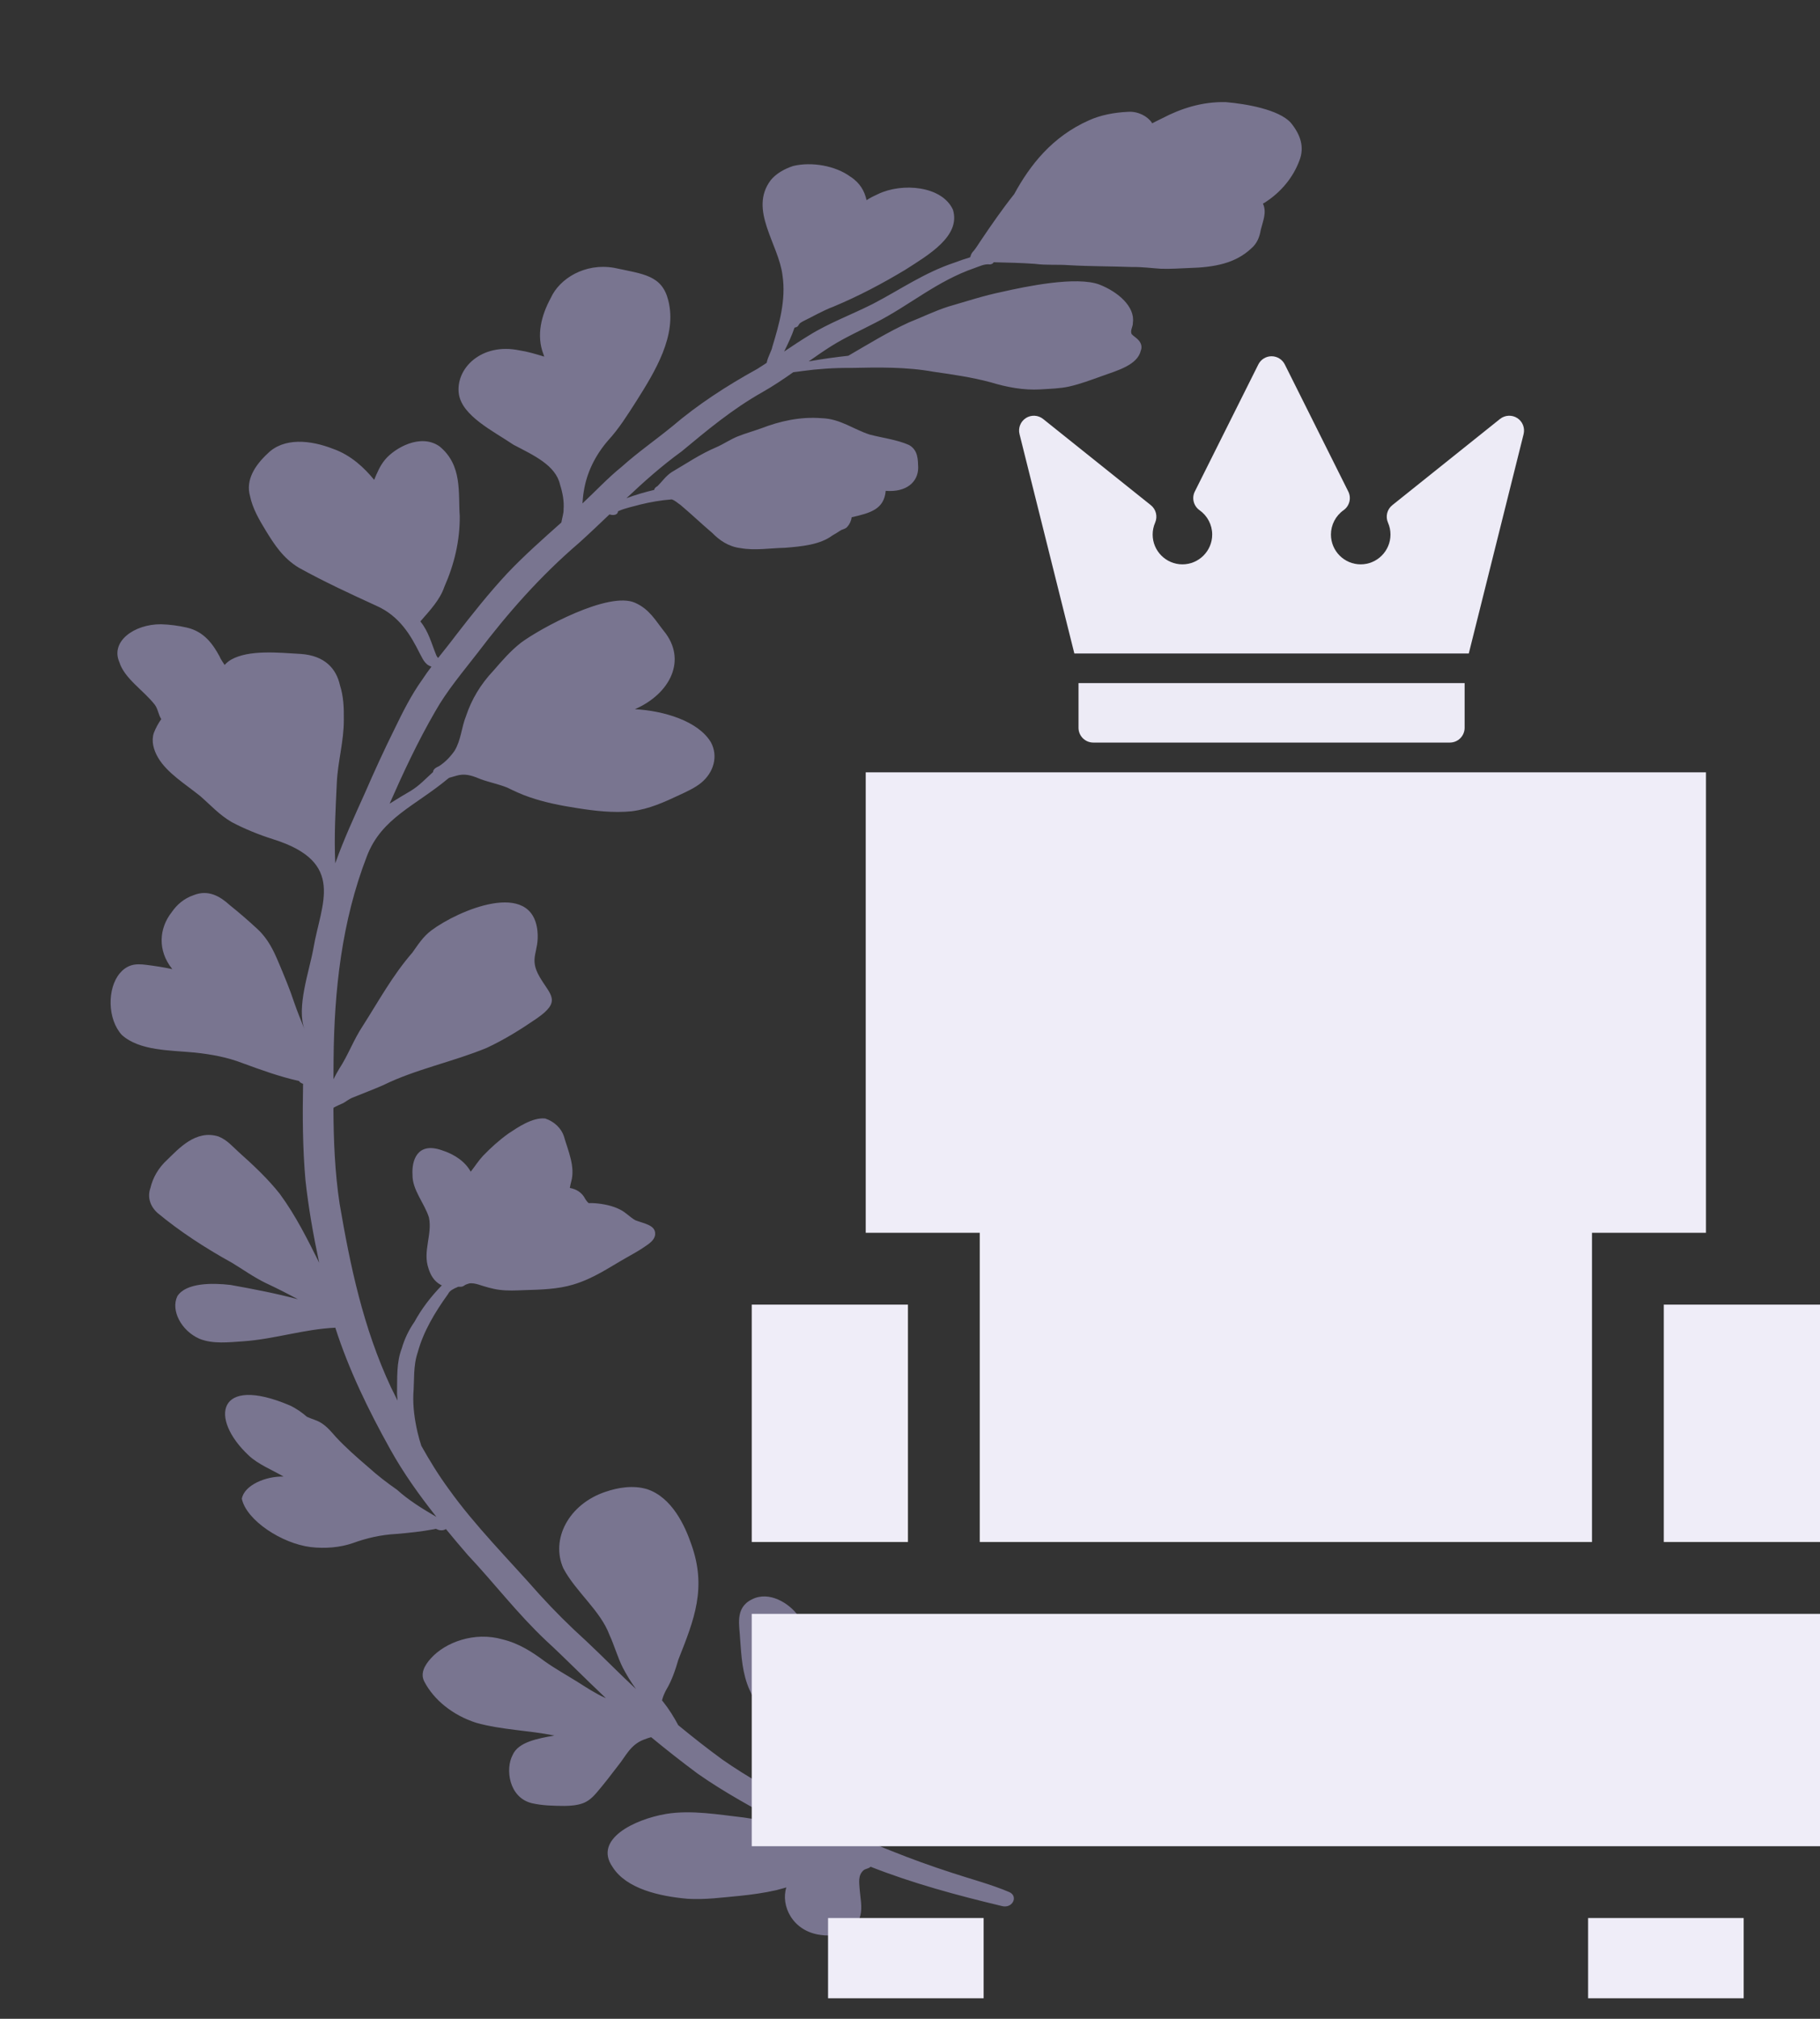 <?xml version="1.0" encoding="UTF-8"?> <svg xmlns="http://www.w3.org/2000/svg" width="46" height="51" viewBox="0 0 46 51" fill="none"><rect x="0" y="0" width="46" height="51" fill="#333333" stroke="none"/><path d="M32.842 4.056C32.973 3.723 32.876 3.409 32.626 3.103C32.326 2.766 31.491 2.623 30.985 2.58C30.388 2.564 29.848 2.741 29.385 2.983C29.294 3.025 29.208 3.072 29.119 3.116C29.116 3.111 29.116 3.105 29.113 3.1C29.002 2.935 28.762 2.808 28.512 2.825C28.162 2.841 27.821 2.906 27.527 3.038C26.59 3.453 26.034 4.171 25.634 4.903C25.326 5.291 25.049 5.692 24.778 6.095C24.723 6.176 24.674 6.259 24.611 6.336C24.57 6.376 24.541 6.423 24.531 6.473C24.524 6.481 24.524 6.49 24.518 6.501C24.385 6.541 24.253 6.585 24.126 6.634C23.351 6.892 22.742 7.325 22.058 7.679C21.526 7.948 20.941 8.164 20.449 8.472C20.233 8.603 20.026 8.742 19.819 8.881C19.916 8.683 20.012 8.484 20.081 8.278C20.108 8.271 20.148 8.26 20.166 8.24C20.18 8.215 20.198 8.192 20.214 8.169C20.239 8.151 20.265 8.133 20.292 8.119C20.549 7.994 20.791 7.85 21.067 7.746C21.709 7.478 22.309 7.159 22.878 6.817C23.467 6.44 24.29 5.964 24.085 5.297C23.81 4.697 22.806 4.607 22.189 4.904C22.096 4.948 21.988 4.997 21.902 5.057C21.853 4.833 21.739 4.62 21.49 4.461C21.119 4.189 20.52 4.08 20.048 4.193C19.818 4.268 19.612 4.39 19.482 4.549C18.913 5.298 19.684 6.165 19.778 6.96C19.869 7.574 19.698 8.177 19.52 8.763C19.51 8.845 19.402 9.024 19.378 9.166C19.298 9.217 19.221 9.271 19.139 9.32C18.357 9.751 17.628 10.227 16.991 10.771C16.57 11.115 16.112 11.433 15.714 11.791C15.353 12.082 15.053 12.41 14.721 12.718C14.73 12.614 14.737 12.511 14.756 12.408C14.827 11.951 15.038 11.51 15.367 11.13C15.651 10.82 15.862 10.478 16.08 10.139C16.561 9.378 17.115 8.477 16.892 7.594C16.733 6.95 16.265 6.926 15.521 6.766C14.776 6.637 14.14 7.044 13.922 7.525C13.682 7.968 13.549 8.468 13.737 8.954C13.742 8.968 13.746 8.982 13.751 8.995C13.755 9.01 13.761 9.01 13.745 9.006C13.543 8.945 13.34 8.883 13.127 8.851C12.166 8.65 11.5 9.314 11.599 9.963C11.691 10.511 12.455 10.883 12.981 11.237C13.493 11.504 14.045 11.755 14.155 12.243C14.221 12.451 14.261 12.663 14.244 12.872C14.25 12.953 14.209 13.078 14.188 13.2C13.719 13.618 13.247 14.035 12.824 14.481C12.355 14.985 11.936 15.514 11.524 16.046C11.379 16.24 11.224 16.431 11.072 16.623C11.05 16.596 11.03 16.568 11.017 16.528C10.905 16.253 10.836 15.966 10.634 15.711C10.622 15.695 10.623 15.701 10.634 15.687C10.871 15.416 11.121 15.149 11.229 14.829C11.483 14.256 11.626 13.654 11.62 13.039C11.578 12.459 11.695 11.755 11.108 11.276C10.632 10.942 9.982 11.314 9.733 11.611C9.603 11.767 9.529 11.948 9.457 12.122C9.21 11.822 8.878 11.502 8.422 11.34C7.843 11.113 7.176 11.051 6.768 11.454C6.444 11.754 6.203 12.127 6.32 12.534C6.382 12.839 6.55 13.131 6.724 13.415C6.932 13.752 7.155 14.104 7.558 14.345C8.183 14.691 8.845 14.998 9.507 15.301C10.096 15.559 10.381 16.049 10.604 16.496C10.675 16.617 10.723 16.784 10.905 16.841C10.826 16.946 10.749 17.052 10.678 17.161C10.388 17.565 10.175 17.997 9.966 18.428C9.703 18.958 9.459 19.492 9.225 20.03C8.961 20.618 8.689 21.204 8.475 21.806C8.475 21.8 8.473 21.794 8.473 21.788C8.442 21.121 8.481 20.456 8.512 19.792C8.534 19.251 8.694 18.723 8.69 18.178C8.694 17.888 8.684 17.595 8.591 17.306C8.499 16.894 8.211 16.562 7.601 16.52C7.039 16.488 6.29 16.408 5.837 16.667C5.773 16.704 5.722 16.75 5.677 16.798C5.633 16.726 5.577 16.655 5.55 16.584C5.389 16.288 5.169 15.956 4.72 15.854C4.507 15.806 4.286 15.776 4.067 15.77C3.387 15.768 2.792 16.205 3.015 16.723C3.145 17.143 3.624 17.435 3.91 17.8C3.997 17.915 3.999 18.05 4.076 18.166C3.998 18.278 3.934 18.396 3.888 18.516C3.82 18.721 3.88 18.942 3.995 19.14C4.223 19.527 4.681 19.805 5.061 20.111C5.321 20.336 5.543 20.587 5.861 20.771C6.186 20.942 6.544 21.088 6.909 21.203C8.755 21.783 8.114 22.828 7.923 23.948C7.827 24.505 7.479 25.458 7.701 26.013C7.611 25.787 7.517 25.562 7.439 25.335C7.326 24.992 7.184 24.653 7.041 24.314C6.919 24.024 6.78 23.727 6.519 23.481C6.291 23.269 6.054 23.063 5.805 22.864C5.563 22.643 5.263 22.466 4.894 22.614C4.643 22.699 4.466 22.862 4.343 23.04C4.01 23.461 3.988 24.018 4.344 24.468C4.358 24.486 4.362 24.484 4.346 24.481C4.133 24.435 3.917 24.402 3.7 24.375C3.57 24.358 3.437 24.35 3.317 24.387C3.193 24.426 3.1 24.502 3.03 24.585C2.705 24.969 2.713 25.747 3.08 26.146C3.526 26.548 4.299 26.531 4.921 26.59C5.337 26.634 5.749 26.709 6.129 26.857C6.596 27.028 7.062 27.198 7.559 27.309C7.562 27.314 7.565 27.319 7.568 27.323C7.59 27.351 7.623 27.367 7.66 27.38C7.645 28.189 7.649 29 7.72 29.81C7.796 30.508 7.919 31.204 8.067 31.899C7.773 31.311 7.481 30.718 7.074 30.163C6.777 29.786 6.411 29.441 6.033 29.104C5.878 28.965 5.744 28.8 5.524 28.711C4.947 28.528 4.513 29.024 4.223 29.302C4.002 29.506 3.863 29.751 3.802 30.012C3.725 30.224 3.781 30.459 3.979 30.64C4.541 31.107 5.185 31.527 5.863 31.901C6.146 32.072 6.408 32.262 6.713 32.411C6.992 32.541 7.264 32.679 7.531 32.823C6.974 32.673 6.4 32.564 5.828 32.461C5.367 32.407 4.702 32.403 4.483 32.744C4.31 33.099 4.58 33.62 5.044 33.822C5.389 33.959 5.783 33.908 6.143 33.885C6.941 33.83 7.676 33.578 8.475 33.541C8.811 34.59 9.306 35.615 9.868 36.621C10.194 37.208 10.596 37.771 11.031 38.321C10.673 38.114 10.324 37.897 10.036 37.636C9.777 37.456 9.534 37.268 9.31 37.065C9.021 36.818 8.735 36.567 8.486 36.298C8.379 36.178 8.278 36.05 8.129 35.954C8.021 35.88 7.876 35.848 7.756 35.791C7.63 35.681 7.487 35.58 7.322 35.503C5.48 34.722 5.288 35.837 6.286 36.768C6.523 36.993 6.871 37.129 7.168 37.302C6.718 37.288 6.174 37.518 6.112 37.862C6.228 38.407 7.122 38.993 7.851 39.083C8.221 39.126 8.598 39.094 8.925 38.98C9.262 38.857 9.623 38.773 10.008 38.752C10.334 38.725 10.659 38.69 10.975 38.631C10.987 38.628 11.006 38.621 11.018 38.622C11.026 38.623 11.043 38.633 11.051 38.636C11.122 38.671 11.216 38.666 11.27 38.627C11.45 38.847 11.635 39.066 11.823 39.283C12.494 39.996 13.07 40.756 13.797 41.442C14.316 41.92 14.8 42.417 15.313 42.899C15.309 42.898 15.305 42.897 15.301 42.895C15.048 42.781 14.827 42.634 14.602 42.492C14.323 42.318 14.031 42.156 13.768 41.969C13.46 41.739 13.12 41.515 12.699 41.414C12 41.214 11.258 41.481 10.886 41.899C10.733 42.07 10.612 42.279 10.73 42.491C10.966 42.937 11.433 43.329 12.039 43.523C12.678 43.702 13.361 43.712 14.012 43.844C13.596 43.919 13.096 44.004 12.955 44.34C12.77 44.685 12.858 45.411 13.443 45.553C13.711 45.615 13.991 45.62 14.265 45.622C14.427 45.621 14.591 45.606 14.733 45.554C14.882 45.499 14.985 45.395 15.073 45.295C15.264 45.071 15.444 44.839 15.62 44.607C15.809 44.379 15.93 44.075 16.273 43.947C16.333 43.925 16.393 43.901 16.457 43.885C16.839 44.199 17.23 44.508 17.634 44.807C18.308 45.28 19.057 45.686 19.807 46.089C19.474 46.023 19.14 45.965 18.803 45.915C18.151 45.841 17.474 45.719 16.831 45.825C16.036 45.961 14.989 46.465 15.486 47.17C15.829 47.709 16.651 47.905 17.382 47.968C17.824 47.995 18.256 47.934 18.687 47.895C19.004 47.863 19.318 47.819 19.621 47.75C19.706 47.73 19.793 47.701 19.875 47.681C19.727 48.132 20.025 48.793 20.748 48.882C21.219 48.953 21.668 48.722 21.747 48.385C21.798 48.168 21.744 47.943 21.727 47.723C21.718 47.564 21.68 47.374 21.826 47.248C21.874 47.206 21.963 47.206 22.003 47.158C23.058 47.574 24.187 47.88 25.314 48.149C25.594 48.229 25.749 47.897 25.503 47.796C25.042 47.601 24.541 47.471 24.058 47.311C23.539 47.143 23.027 46.959 22.528 46.758C22.413 46.714 22.3 46.667 22.188 46.619C22.162 46.468 22.142 46.317 22.106 46.167C22.076 46.027 22.049 45.887 22.014 45.747C22.006 45.714 21.989 45.683 21.954 45.661C22.04 45.362 22.171 45.072 22.334 44.794C22.513 44.485 22.678 44.169 22.918 43.884C23.087 43.682 23.274 43.483 23.391 43.26C23.53 42.996 23.578 42.693 23.47 42.407C23.388 42.18 23.152 41.876 22.782 41.917C22.608 41.942 22.484 42.044 22.364 42.13C22.113 42.324 21.892 42.539 21.683 42.756C21.902 42.26 22.295 41.394 21.36 41.12C21.157 41.07 20.951 41.094 20.75 41.115C20.647 41.122 20.53 41.15 20.428 41.117C20.324 41.026 20.26 40.91 20.169 40.811C19.951 40.508 19.442 40.177 19.001 40.406C18.564 40.622 18.694 41.072 18.707 41.416C18.739 41.844 18.76 42.279 18.947 42.695C19.082 43.013 19.331 43.302 19.643 43.547C19.989 43.83 20.374 44.103 20.572 44.459C20.825 44.873 20.982 45.312 20.983 45.756C20.998 45.818 20.989 45.926 20.988 46.035C20.727 45.896 20.469 45.752 20.212 45.609C19.538 45.246 18.867 44.878 18.261 44.453C17.874 44.172 17.505 43.88 17.143 43.583C17.034 43.38 16.912 43.18 16.76 42.99C16.752 42.98 16.734 42.964 16.733 42.953C16.754 42.864 16.792 42.778 16.836 42.694C16.983 42.45 17.069 42.188 17.146 41.925C17.551 40.904 17.867 40.112 17.471 39.008C17.315 38.553 16.988 37.829 16.355 37.62C16.003 37.514 15.621 37.578 15.303 37.687C14.374 37.998 13.912 38.884 14.238 39.619C14.547 40.206 15.175 40.687 15.403 41.299C15.53 41.574 15.605 41.857 15.741 42.129C15.837 42.313 15.948 42.494 16.074 42.669C15.646 42.272 15.245 41.858 14.819 41.459C14.4 41.08 14.005 40.687 13.636 40.281C12.86 39.399 12.008 38.55 11.345 37.621C11.083 37.265 10.858 36.897 10.649 36.525C10.612 36.41 10.578 36.294 10.552 36.178C10.479 35.861 10.435 35.542 10.447 35.224C10.475 34.869 10.44 34.504 10.559 34.16C10.701 33.637 10.993 33.15 11.327 32.687C11.363 32.605 11.462 32.557 11.559 32.517C11.585 32.497 11.618 32.511 11.651 32.507C11.697 32.503 11.723 32.485 11.753 32.463C11.78 32.447 11.817 32.438 11.848 32.426C11.924 32.406 12.019 32.429 12.092 32.45C12.268 32.507 12.445 32.562 12.632 32.585C12.838 32.611 13.045 32.6 13.249 32.592C13.671 32.58 14.095 32.569 14.482 32.453C14.997 32.302 15.4 32.016 15.83 31.773C15.985 31.684 16.145 31.599 16.288 31.499C16.413 31.417 16.546 31.324 16.558 31.19C16.58 30.951 16.292 30.915 16.061 30.828C15.915 30.747 15.819 30.626 15.663 30.552C15.481 30.46 15.257 30.414 15.044 30.397C15 30.393 14.957 30.393 14.913 30.393C14.891 30.394 14.884 30.399 14.87 30.386C14.838 30.359 14.816 30.324 14.794 30.292C14.711 30.125 14.567 30.04 14.402 30.01C14.415 29.953 14.423 29.895 14.437 29.852C14.544 29.472 14.359 29.074 14.249 28.694C14.186 28.512 14.02 28.336 13.78 28.256C13.453 28.222 13.072 28.49 12.849 28.637C12.611 28.808 12.401 28.999 12.209 29.198C12.09 29.326 12.003 29.467 11.897 29.6C11.764 29.354 11.498 29.163 11.167 29.058C10.537 28.838 10.404 29.33 10.426 29.677C10.418 30.058 10.727 30.393 10.842 30.757C10.931 31.19 10.679 31.61 10.83 32.043C10.877 32.196 10.959 32.36 11.139 32.459C11.149 32.467 11.186 32.472 11.157 32.482C10.884 32.764 10.652 33.069 10.476 33.392C10.329 33.603 10.223 33.828 10.155 34.063C10.017 34.42 10.043 34.803 10.035 35.177C10.034 35.245 10.043 35.313 10.048 35.382C9.992 35.27 9.936 35.158 9.881 35.046C9.176 33.537 8.851 31.971 8.584 30.412C8.463 29.614 8.432 28.817 8.427 28.02C8.428 28.008 8.43 27.995 8.431 27.983C8.51 27.939 8.598 27.901 8.683 27.863C8.75 27.822 8.812 27.775 8.886 27.739C9.154 27.629 9.429 27.527 9.692 27.411C10.499 27.013 11.459 26.821 12.304 26.471C12.755 26.26 13.165 26.004 13.554 25.737C14.204 25.292 13.915 25.149 13.644 24.687C13.35 24.189 13.637 24.063 13.584 23.523C13.451 22.199 11.583 22.995 10.902 23.505C10.689 23.664 10.563 23.87 10.422 24.066C9.918 24.646 9.569 25.292 9.17 25.916C8.937 26.266 8.803 26.65 8.573 27.001C8.52 27.087 8.474 27.176 8.428 27.265C8.429 27.097 8.43 26.93 8.431 26.763C8.447 25.022 8.635 23.276 9.276 21.622C9.649 20.658 10.496 20.362 11.336 19.66C11.353 19.647 11.363 19.645 11.387 19.639C11.462 19.621 11.53 19.594 11.606 19.58C11.802 19.541 11.984 19.616 12.155 19.686C12.373 19.765 12.609 19.811 12.821 19.897C13.003 19.985 13.184 20.072 13.383 20.138C13.766 20.271 14.174 20.351 14.582 20.414C15.037 20.487 15.507 20.54 15.962 20.495C16.413 20.439 16.799 20.258 17.172 20.084C17.367 19.994 17.564 19.903 17.719 19.778C18.04 19.515 18.156 19.105 17.97 18.755C17.651 18.216 16.779 17.955 16.047 17.916C16.94 17.527 17.375 16.668 16.777 15.939C16.576 15.687 16.415 15.389 16.056 15.23C15.39 14.921 13.626 15.891 13.166 16.238C12.896 16.449 12.685 16.697 12.473 16.941C12.145 17.287 11.915 17.676 11.778 18.092C11.662 18.378 11.655 18.69 11.491 18.963C11.391 19.108 11.259 19.252 11.093 19.357C11.018 19.389 10.947 19.434 10.945 19.504C10.76 19.669 10.599 19.85 10.372 19.985C10.205 20.082 10.041 20.18 9.881 20.282C9.87 20.288 9.859 20.295 9.848 20.301C10.195 19.513 10.561 18.73 11.001 17.971C11.295 17.449 11.701 16.971 12.079 16.483C12.822 15.503 13.647 14.56 14.639 13.711C14.9 13.476 15.152 13.235 15.404 12.995C15.421 13 15.439 13.005 15.462 13.008C15.536 13.019 15.609 12.991 15.617 12.933C15.62 12.914 15.612 12.922 15.637 12.909C15.808 12.833 16.006 12.796 16.191 12.744C16.444 12.682 16.707 12.637 16.976 12.616C17.061 12.64 17.129 12.711 17.199 12.756C17.475 12.988 17.729 13.232 18.003 13.464C18.18 13.645 18.411 13.811 18.718 13.847C19.092 13.913 19.462 13.846 19.833 13.839C20.265 13.805 20.723 13.761 21.033 13.531C21.11 13.485 21.189 13.44 21.261 13.39C21.314 13.369 21.372 13.355 21.408 13.317C21.473 13.247 21.515 13.158 21.525 13.067C22.006 12.959 22.345 12.862 22.386 12.4C22.906 12.442 23.206 12.178 23.207 11.815C23.199 11.624 23.211 11.373 22.974 11.241C22.668 11.106 22.312 11.065 21.983 10.979C21.574 10.848 21.234 10.578 20.771 10.565C20.222 10.52 19.702 10.642 19.236 10.822C19.042 10.892 18.838 10.948 18.648 11.024C18.455 11.102 18.295 11.215 18.106 11.298C17.696 11.471 17.35 11.71 16.982 11.924C16.827 12.024 16.739 12.162 16.618 12.281C16.575 12.303 16.539 12.336 16.535 12.376C16.296 12.433 16.058 12.502 15.833 12.586C16.271 12.174 16.721 11.771 17.229 11.403C17.868 10.873 18.505 10.338 19.273 9.905C19.547 9.75 19.801 9.578 20.05 9.403C20.125 9.393 20.2 9.386 20.272 9.374C20.675 9.319 21.085 9.291 21.5 9.295C22.198 9.28 22.904 9.266 23.598 9.392C24.081 9.461 24.567 9.531 25.035 9.657C25.443 9.78 25.866 9.863 26.3 9.837C26.542 9.821 26.79 9.816 27.022 9.765C27.31 9.699 27.581 9.597 27.851 9.5C28.25 9.358 28.748 9.22 28.833 8.859C28.874 8.76 28.843 8.651 28.75 8.567C28.705 8.523 28.643 8.487 28.602 8.44C28.557 8.348 28.64 8.25 28.633 8.154C28.692 7.752 28.267 7.378 27.793 7.191C27.214 6.969 25.926 7.237 25.332 7.372C24.862 7.468 24.421 7.615 23.969 7.745C23.62 7.857 23.307 8.013 22.973 8.145C22.43 8.393 21.941 8.698 21.441 8.987C21.104 9.024 20.769 9.071 20.439 9.13C20.627 8.997 20.817 8.866 21.015 8.741C21.363 8.523 21.754 8.347 22.126 8.153C22.991 7.715 23.671 7.103 24.639 6.769C24.759 6.728 24.883 6.661 25.024 6.68C25.076 6.673 25.103 6.651 25.114 6.625C25.464 6.634 25.813 6.64 26.162 6.666C26.446 6.704 26.73 6.678 27.014 6.699C27.553 6.73 28.092 6.726 28.631 6.746C28.867 6.741 29.102 6.775 29.338 6.789C29.578 6.799 29.813 6.779 30.05 6.771C30.694 6.754 31.225 6.653 31.625 6.276C31.778 6.146 31.837 5.977 31.866 5.806C31.918 5.589 32.024 5.366 31.92 5.143C31.93 5.139 31.939 5.133 31.949 5.129C32.389 4.853 32.689 4.469 32.842 4.056Z" fill="#797590"></path><path d="M22.948 32.958H19V38.955H22.948V32.958Z" fill="#EFEDF8"></path><path d="M21.881 19.511V31.143H24.763V38.955H40.237V31.143H43.118V19.511H21.881Z" fill="#EFEDF8"></path><path d="M24.861 48.454H20.929V50.481H24.861V48.454Z" fill="#EFEDF8"></path><path d="M44.071 48.454H40.139V50.481H44.071V48.454Z" fill="#EFEDF8"></path><path d="M46 32.958H42.052V38.955H46V32.958Z" fill="#EFEDF8"></path><path d="M46 40.77H19V46.64H46V40.77Z" fill="#EFEDF8"></path><g opacity="0.99"><path d="M27.259 17.257V18.385C27.259 18.592 27.426 18.759 27.633 18.759H36.644C36.851 18.759 37.018 18.592 37.018 18.385V17.257H27.259Z" fill="#EFEDF8"></path><path d="M38.348 10.561C38.213 10.475 38.038 10.484 37.912 10.584L35.19 12.762C35.058 12.867 35.013 13.048 35.081 13.203C35.123 13.299 35.144 13.4 35.144 13.504C35.144 13.919 34.806 14.257 34.391 14.257C33.976 14.257 33.639 13.919 33.639 13.504C33.639 13.26 33.758 13.03 33.958 12.889C34.109 12.782 34.16 12.581 34.077 12.416L32.473 9.207C32.409 9.08 32.28 9 32.138 9C31.997 9 31.867 9.08 31.804 9.207L30.199 12.416C30.116 12.581 30.167 12.782 30.318 12.889C30.518 13.03 30.638 13.26 30.638 13.504C30.638 13.919 30.3 14.257 29.885 14.257C29.471 14.257 29.133 13.919 29.133 13.504C29.133 13.4 29.154 13.299 29.196 13.203C29.263 13.048 29.219 12.867 29.087 12.762L26.364 10.584C26.239 10.484 26.064 10.475 25.929 10.561C25.794 10.648 25.729 10.811 25.768 10.966L27.154 16.509H37.123L38.509 10.966C38.547 10.811 38.483 10.648 38.348 10.561Z" fill="#EFEDF8"></path></g></svg> 